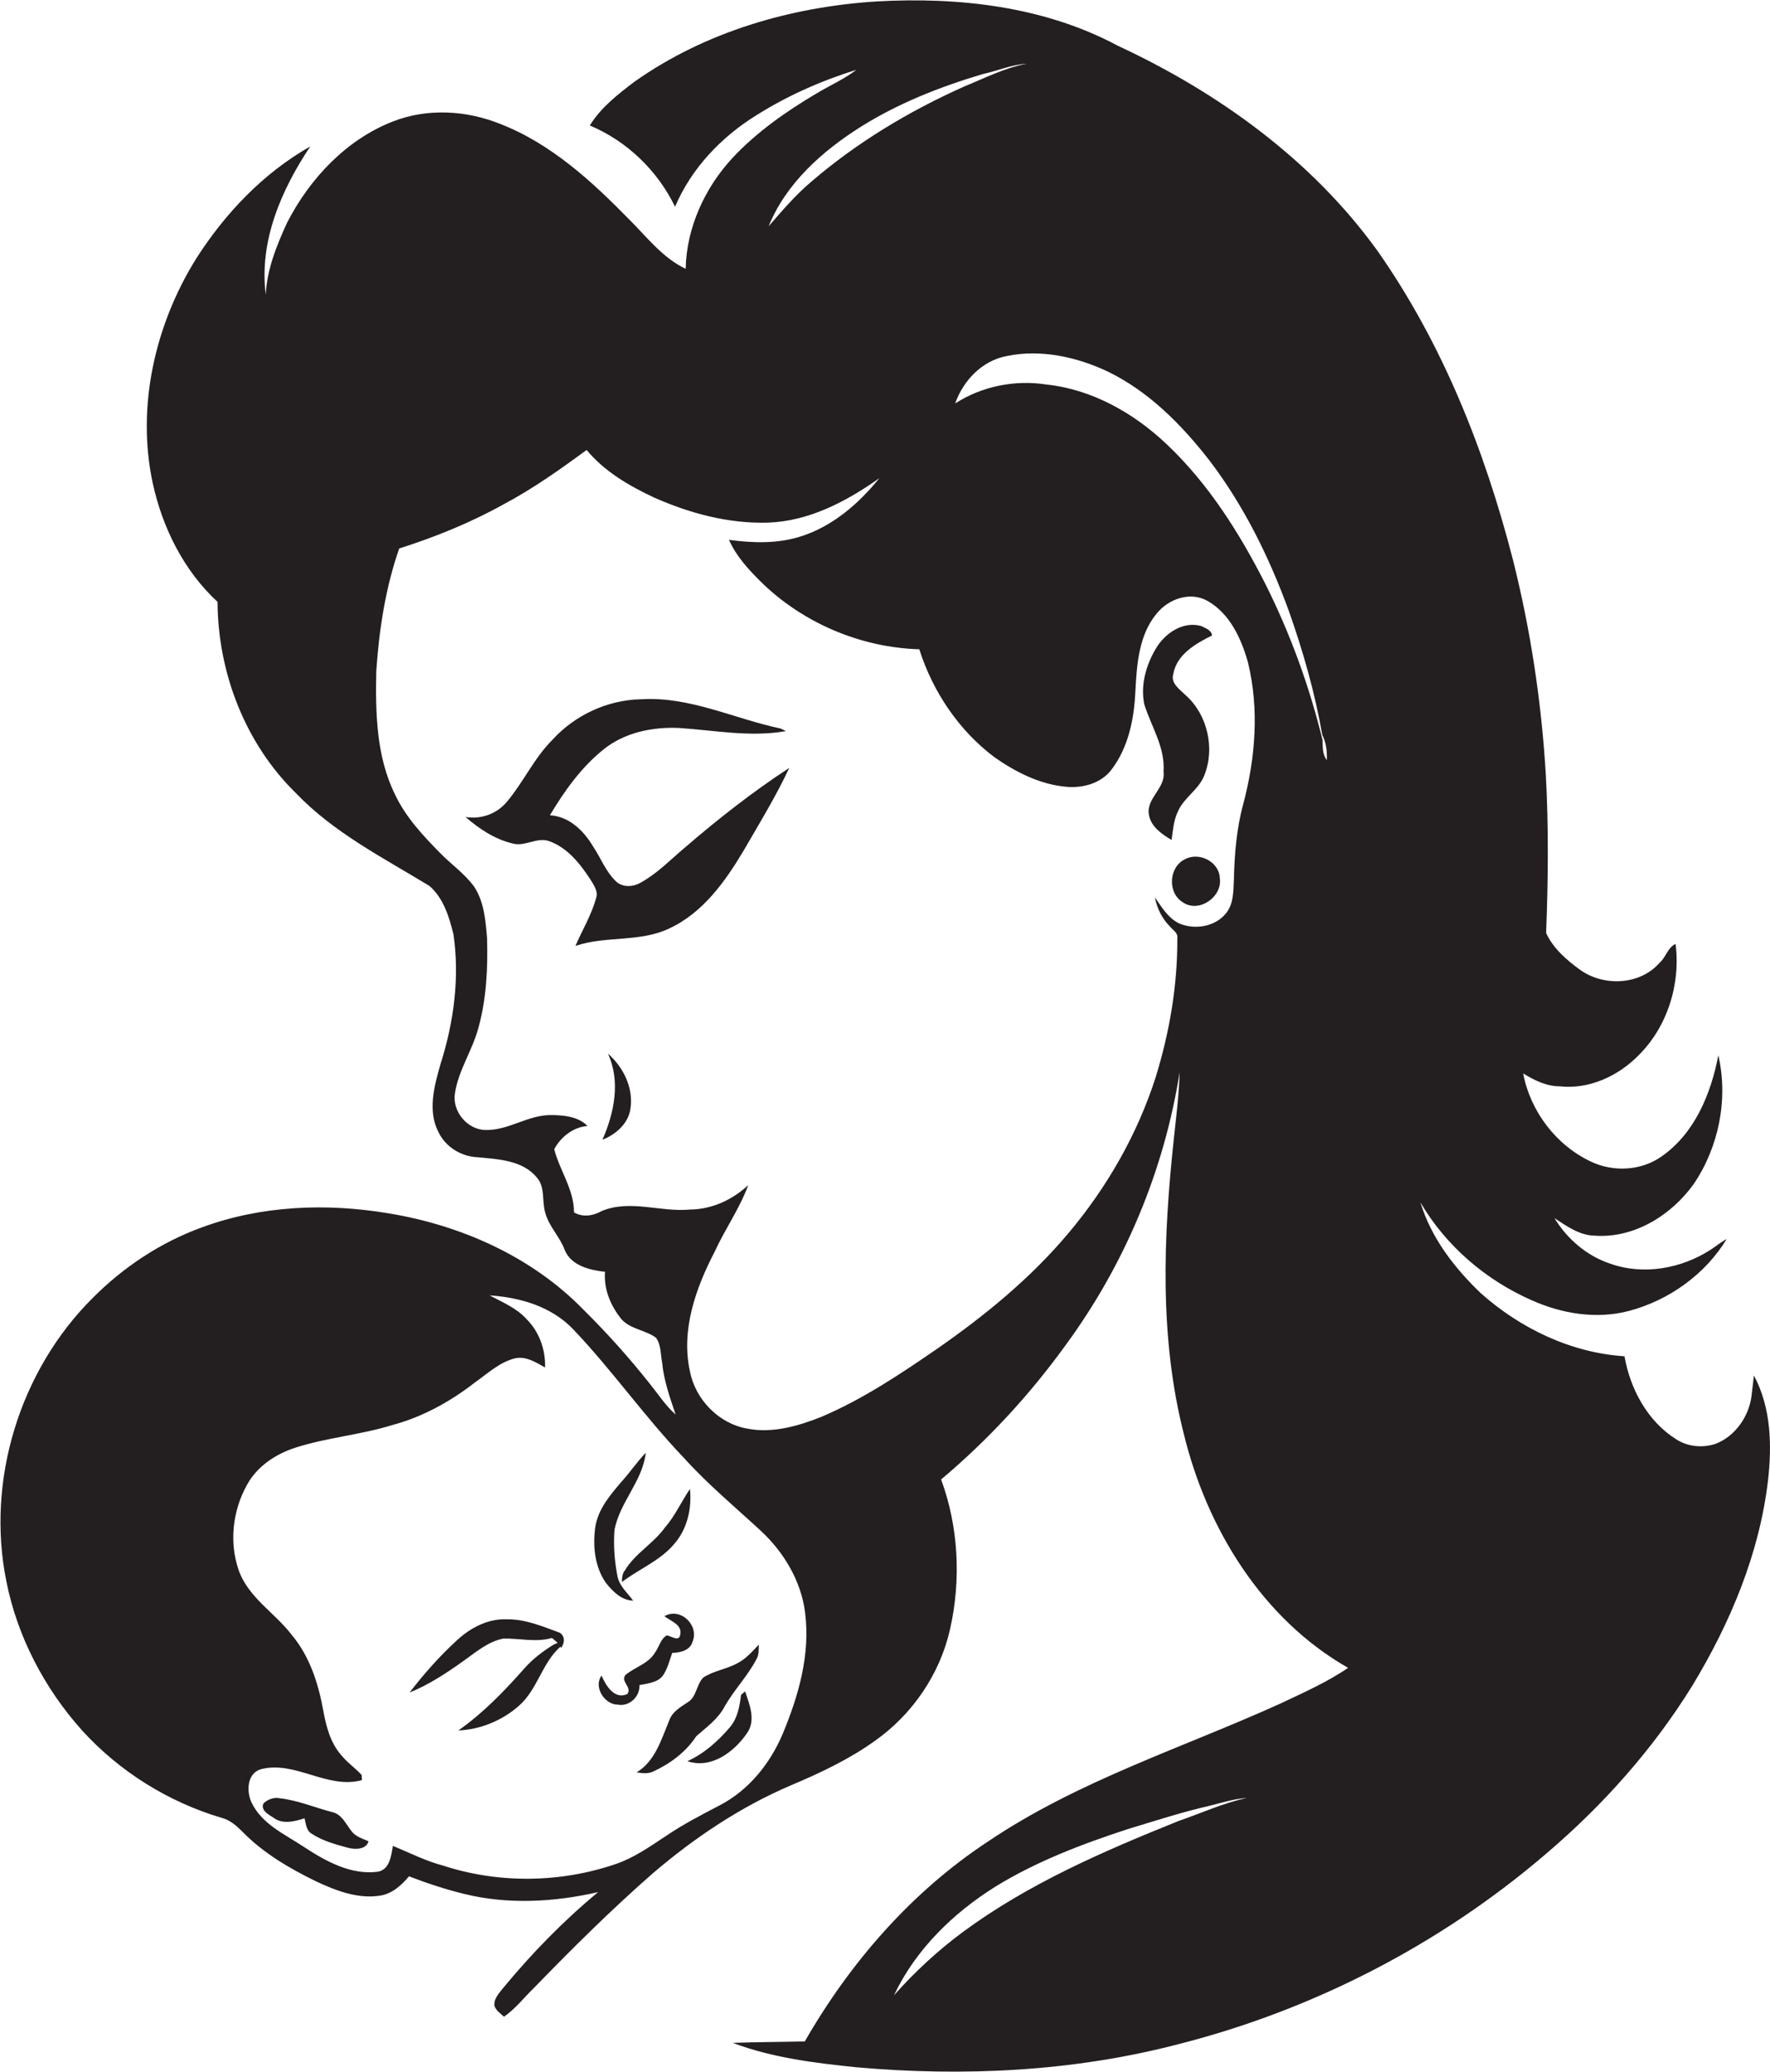 <?xml version="1.0" encoding="utf-8"?>
<!-- Generator: Adobe Illustrator 19.2.0, SVG Export Plug-In . SVG Version: 6.00 Build 0)  -->
<svg version="1.1" id="Layer_1" xmlns="http://www.w3.org/2000/svg" xmlns:xlink="http://www.w3.org/1999/xlink" x="0px" y="0px"
	 viewBox="0 0 616.7 721.6" enable-background="new 0 0 616.7 721.6" xml:space="preserve">
<g>
	<path fill="#231F20" d="M611.1,479c-0.3,2.3-0.5,4.5-0.8,6.8c-0.8,7.3-5.7,14.4-12.6,17c-4.5,1.5-9.7,1-13.7-1.6
		c-10-6.3-16-17.5-18-28.9c-18.6-1.2-36.3-9.7-50.1-22c-9.2-8.8-17.3-19.3-21-31.6c8.8,15.1,22.8,27.1,38.8,34.1
		c10.5,4.7,22.6,6.7,33.9,3.7c13.9-3.7,26.5-12.7,34-25c-2,1-3.7,2.5-5.6,3.7c-10.2,6.6-23.5,9-35.1,4.8
		c-8.1-2.7-14.9-8.6-19.3-15.8c4.3,2.8,8.7,6,14,6.1c13.7,1,26.8-7.1,34.6-18.1c8.7-12.9,12-29.5,8.5-44.7
		c-2.6,13.5-8.3,27.3-19.9,35.3c-7,4.9-16.6,5.4-24.3,1.8c-12.3-5.7-21.3-17.6-23.8-30.8c3.9,2.4,8.1,4.5,12.8,4.5
		c10.1,1.1,20.1-3.5,27.1-10.5c10.3-10,15-25,13.2-39.1c-2.8,1.3-3.4,4.8-5.7,6.7c-6.8,7.7-19.4,8.2-27.6,2.3
		c-4.7-3.4-9.4-7.5-11.8-12.8c0.7-18.3,0.9-36.7-0.1-55c-1.5-25.3-5.3-50.5-11.5-75.1c-9.8-38-24.5-75.2-47.2-107.5
		c-22.8-31.6-55.4-55.1-90.5-71.4c-25.6-13.7-55.4-17-84-15.4c-29.9,1.9-59.8,10.6-84.4,28c-5.8,4.4-11.7,9-15.5,15.2
		c12.9,5.4,23.6,15.7,29.7,28.3c5.7-13.4,16.1-24.3,28.4-31.9c10.8-6.8,22.6-12,34.8-15.8c-4.3,3.3-9.4,5.5-14,8.3
		c-10.5,6.2-20.6,13.3-29,22.2c-9.8,10.5-16.2,24.4-16.5,38.8c-7.9-3.7-13.4-10.9-19.4-16.9c-13.1-13.4-27.4-26.6-45.1-33.5
		c-11.9-4.8-25.5-5.6-37.5-0.9c-16.2,6.3-28.9,19.8-36.8,35.1c-3.7,8-7.1,16.4-7.5,25.2c-2.4-18.5,5.4-36.5,15.5-51.6
		c-16.4,9.3-29.8,23.4-39.9,39.3c-14.2,22.9-20.7,51.3-15,77.9c3.4,15.6,10.8,30.5,22.6,41.4c0.1,24.6,9.6,49.3,27.3,66.6
		c13.2,13.8,30.4,22.5,46.5,32.3c4.9,4.2,6.9,10.8,8.4,16.9c2.2,15.1,0.1,30.6-4.5,45.1c-2.2,7.6-4.6,16.4-0.7,23.8
		c2.5,5.2,8,8.5,13.7,8.7c7.1,0.7,15.5,1,20.5,7c3.1,3.5,1.7,8.3,3,12.4c1.3,4.8,5.1,8.3,6.8,13c2.3,5.4,8.7,6.9,14,7.5
		c-0.5,6.1,2,12,5.9,16.7c3.2,3.3,8.2,3.6,11.8,6.2c1.9,2.5,1.6,5.8,2.2,8.7c0.6,6.3,2.7,12.2,4.7,18.1c-3.5-3.1-6-7-8.9-10.6
		c-7.2-9.1-15-17.8-23.2-25.9c-18-18.5-42.8-29.5-68.1-33.6c-21.5-3.6-44.2-2.7-64.8,4.9c-14.4,5.2-27.5,13.9-38.2,24.7
		c-25.3,25.2-37.1,63.4-30,98.5c3.8,19.3,13.3,37.4,26.4,52c13,14.3,30,24.9,48.5,30.4c2.9,0.7,5.2,2.7,7.3,4.8
		c7.3,7.5,16.4,12.8,25.6,17.3c7,3.3,14.8,6.3,22.6,5c4.1-0.7,7.3-3.6,9.9-6.7c6.2,2.4,12.6,4.5,19.1,6.1
		c15.3,3.8,31.5,2.9,46.8-0.6c-12.1,10-23.1,21.3-33.1,33.4c-1.4,1.8-3.4,3.8-3,6.3c0.6,1.6,2.1,2.6,3.3,3.7c4-2.8,7-6.7,10.5-10.1
		c13.3-13.7,26.9-27.2,41.3-39.8c14.5-12.4,30.6-23.2,48.2-30.7c10.2-4.3,20.4-9.1,29.4-15.6c13-9.2,22.5-23.2,26-38.7
		c3.9-17.2,3-35.6-3.1-52.2c16.3-13.7,30.9-29.5,43.4-46.8c20.5-27.9,34.3-60.7,39.7-95c-0.2,7.7-1.2,15.4-2,23
		c-3.7,34.3-5.1,69.5,3.5,103.1c8,32.8,27.3,64.3,57.2,81.3c-7.3,5-15.5,8.6-23.5,12.4c-34.2,15.5-70.6,26.9-102,48.1
		c-26.6,17.5-48,42.1-63.8,69.6c-8.4,0.2-16.7,0.2-25.1,0.5c13.8,5.2,28.5,7,43.1,8.5c37.4,3.3,75.5,1.5,112-8
		c47-11.9,91.3-34.7,128.1-66.2c19.9-16.9,37.5-36.6,51.2-58.8c13.2-21.8,23.3-45.9,26.3-71.3C617.4,503.3,617.1,490.2,611.1,479z
		 M300,44.1c13.1-8.2,27.6-13.9,42.4-18.3c5.1-1.1,10-3.3,15.3-3.6c-7.6,1.4-14.6,5-21.7,7.9c-19.3,8.6-37.6,19.6-53.6,33.4
		c-5.4,4.6-10,10-14.6,15.3C273.9,63.8,286.5,52.6,300,44.1z M272.7,603.8c-4.4,10.4-11.9,19.7-22,24.9c-6.3,3.3-12.7,6.6-18.6,10.6
		c-5.6,3.7-11.1,7.6-17.5,9.8c-19.3,6.6-40.7,6.9-60.1,0.6c-6.1-1.6-11.8-4.5-17.6-6.9c-0.6,3.4-1.1,8.3-5.3,9
		c-9.3,1.2-18-3.6-25.5-8.5c-6.7-4.5-14.9-8-18.5-15.7c-1.8-3.9-1.5-10.1,3.3-11.5c12-3.1,23.1,7.1,35.2,3.8c0-0.4-0.1-1.3-0.1-1.8
		c-2.2-2.4-5-4.3-7.1-6.9c-3.8-4.3-5.3-10.1-6.3-15.7c-1.7-9.3-4.7-18.7-10.9-26.1c-5.9-7.8-15.3-13.1-18.6-22.8
		c-3.3-9.7-2-20.7,3-29.6c3.5-6.4,10-10.7,16.9-12.9c10.9-3.5,22.5-4.4,33.5-7.8c10.6-2.8,20.4-8.2,29-14.9c4.4-3.1,8.6-7.1,14-8.4
		c3.8-0.8,7.2,1.4,10.4,3.2c0.2-6.2-2-12.4-6.4-16.8c-3.5-3.9-8.4-5.9-12.9-8.3c10.7,0.7,21.7,3.9,29.3,12
		c13.5,14.2,24.8,30.4,38.4,44.6c8.2,9.1,17.7,17,26.7,25.3c8.1,7.5,14.1,17.5,15.5,28.5C282.4,576.2,278.2,590.6,272.7,603.8z
		 M433.2,279.9c-2.4,8.7-3.1,17.8-3.3,26.8c-0.2,3.7-0.1,7.7-2.4,10.9c-3.7,5.1-11.2,6.4-16.8,3.9c-3.8-1.9-6-5.7-8.3-9
		c0.7,3.8,2.5,7.4,5.2,10.1c1,1.3,2.9,2.2,2.6,4.1c0.1,16.4-2.7,32.7-7.5,48.3c-6.4,20-17,38.5-30.5,54.5
		c-13.1,15.6-29,28.6-45.7,40.2c-12.8,8.8-25.8,17.5-40.1,23.6c-8.2,3.3-17.2,5.9-26,4.2c-9.9-1.7-18.1-10.1-20-19.9
		c-3.2-14.4,2-29,8.6-41.7c3.6-7.9,8.7-15,11.7-23.2c-5.5,5.1-12.6,8.4-20.2,8.5c-10.2,1-20.9-3.6-30.8,0.5c-3,1.7-6.6,2.3-9.7,0.5
		c0-8-5-14.6-6.9-22c2.3-4.3,6.6-7.7,11.6-8.1c-3.3-3.4-8.6-3.8-13.1-3.8c-7.8,0.1-14.4,5.3-22.2,5.2c-6.4,0.1-11.9-6.4-10.9-12.7
		c1.2-8.1,6.1-15,8.2-22.9c2.8-10.1,3.3-20.8,3-31.2c-0.5-6.1-1-12.5-4.4-17.8c-3.3-4.6-8.1-7.9-12-11.9c-6-6.1-12-12.5-15.7-20.4
		c-6.5-13.2-6.8-28.4-6.5-42.9c1-14.5,3.2-29,8-42.7c12.6-4,24.9-9,36.4-15.4c10.2-5.4,19.6-12.1,28.9-18.9
		c6.2,7.5,14.8,12.5,23.6,16.6c12.4,5.5,25.9,9.1,39.6,8.7c14.3-0.5,27.4-7.4,38.8-15.5c-7.2,8.9-16.3,16.8-27.4,20.3
		c-8.1,2.6-16.7,2.3-25,1.2c2.4,5.5,6.6,10.1,10.8,14.3c14.6,14.5,34.9,23.2,55.5,23.8c4.7,14.8,13.8,28.3,26.2,37.6
		c7.4,5.2,15.9,9.5,25.1,10.3c5.7,0.5,12-1.2,15.6-5.9c6-7.8,8-17.9,8.4-27.6c0.5-9.2,1.2-19.3,7.3-26.7c4.1-5.2,11.8-8,17.9-4.5
		c7.7,4.4,11.7,13.1,14,21.3C438.8,246.9,437.4,264,433.2,279.9z M462.3,264.7c-1.6-2-1.4-4.6-1.5-7c-4.6-18.8-11.3-37.2-20-54.5
		c-9-17.7-19.8-34.8-34.3-48.5c-11.5-10.9-26-19.1-41.9-20.8c-11-1.7-22.5,0.6-31.8,6.6c2.8-8,9.4-14.9,17.9-16.5
		c11.9-2.5,24.5,0.3,35.3,5.4c14.2,6.9,25.6,18.4,35.2,30.7c12.1,15.8,21,33.9,27.8,52.5c5,14.1,9.1,28.5,11.7,43.3
		C462.1,258.7,462.4,261.7,462.3,264.7z M410.7,634.1c-26.1,10.5-52.3,21.8-75.1,38.6c-8.8,6.5-16.8,13.9-24.1,22.1
		c7.5-15.9,20.6-28.6,35.3-37.8c14.3-8.8,30.1-14.8,46-20c9.6-2.9,19.1-6,28.8-8.2c4.3-1.1,8.5-2.4,12.9-2.7
		C426.3,627.8,418.6,631.4,410.7,634.1z"/>
	<path fill="#231F20" d="M419.6,270c3.8-9.4,1.1-21.2-6.5-27.9c-2-2-5.3-4.1-4.3-7.4c1.2-6.8,7.8-10.6,13.5-13.4
		c-0.2-1.9-2.4-2.6-3.8-3.3c-6.4-1.8-12.7,2.6-15.8,7.9c-3.4,5.7-5.4,12.8-4,19.4c2.4,7.7,7.3,14.9,6.7,23.4c0.8,5.8-6.1,9.2-5.1,15
		c0.7,4.2,4.5,6.8,7.9,8.8c0.5-3.4,0.7-6.8,2.2-9.9C412.5,277.7,417.7,275,419.6,270z"/>
	<path fill="#231F20" d="M223.5,307.2c-2.7,1.7-6.6,2-9-0.4c-3.5-3.4-5.2-8.1-7.9-12.1c-3.2-5.4-8.3-10.4-15-10.8
		c5-8.4,10.8-16.5,18.4-22.7c7.4-6.1,17.2-8.1,26.5-7.7c12.4,0.8,24.9,3.3,37.3,1.1c-0.4-0.2-1.3-0.7-1.8-0.9
		c-16.2-3.4-31.6-11.2-48.5-10.2c-11.8,0.2-23.2,5.5-31.1,14.2c-6.3,6.3-10,14.6-15.7,21.4c-3.5,4.3-9.1,6.3-14.5,5.4
		c4.7,4.1,10.1,7.7,16.3,9.2c4.3,1.3,8.5-2.3,12.8-0.8c6.5,2.3,10.9,8,14.5,13.5c1.1,1.9,2.7,4,1.9,6.3c-1.6,5.9-4.8,11.1-7.2,16.7
		c10.5-3.6,22.3-1.2,32.5-6c11.8-5.4,19.6-16.3,26.1-27.2c5.5-9.5,11.2-18.8,15.9-28.8c-12.7,8.3-24.7,17.7-36.2,27.6
		C233.8,299.2,229.2,304,223.5,307.2z"/>
	<path fill="#231F20" d="M412.9,299.2c-5.7,2.7-6.2,11.7-0.8,15c5.6,3.9,13.9-1.9,12.9-8.4C424.8,300,417.7,296.6,412.9,299.2z"/>
	<path fill="#231F20" d="M211.8,366.9c4.5,9.6,2.2,20.7-1.9,30c4.8-1.9,9.2-5.8,9.8-11.1C220.7,378.7,217.1,371.5,211.8,366.9z"/>
	<path fill="#231F20" d="M220.6,557.4c-2-2.8-4.9-5.1-5.5-8.7c-1-5.2-1.4-10.6-1-15.9c1.8-9.7,9.8-17,10.9-26.9
		c-3,3.1-5.4,6.7-8.3,9.9c-4,4.7-8.3,9.6-9.3,16c-0.9,6.6-0.2,13.8,3.7,19.4C213.5,554.2,216.5,557.3,220.6,557.4z"/>
	<path fill="#231F20" d="M217.7,546.9c-0.9,1.1-1,2.6-1,4c5.9-4.5,13.1-7.3,18-13c4.7-5.2,6.4-12.5,5.7-19.4
		c-3,4.4-5.2,9.4-8.7,13.4C227.7,537.5,221.3,540.9,217.7,546.9z"/>
	<path fill="#231F20" d="M231.1,583.3c1.5-2.3,2.2-5.1,3.1-7.7c2.8-0.1,6.2-0.8,7.1-3.9c2.4-5.7-4.2-12.1-9.8-8.9
		c2.2,1.8,6.3,2.9,5.5,6.5c-0.4,2.6-3.3,0.3-4.7,0.2c-2.2,1.3-2.6,4-4.1,6c-2.3,3.9-7,5-10.3,7.8c-1.8,2.3,2.4,4.2,0.7,6.6
		c-4.5,2.1-7.5-2.9-9-6.4c-2.9,3.9,1,10.1,5.6,10.1c4.1,0.8,7.8-2.8,7.6-6.8C225.9,586.2,229.3,585.9,231.1,583.3z"/>
	<path fill="#231F20" d="M256.9,579.2c-3.8,2.1-8.3,2.6-11.9,5c-2.4,2.5-2.3,6.8-5.4,8.6c-2.6,1.7-5.5,3.4-6.5,6.5
		c-2.7,6.5-4.9,14.1-11.3,17.9c2,0.3,4.1,0.6,6-0.4c5.8-2.7,11.2-6.7,14.8-12.2c3.5-3.1,7.5-5.9,9.8-10.2
		c3.3-5.9,8.1-10.7,11.2-16.7c0.9-1.5,0.7-3.3,0.8-5C262,575.2,259.9,577.7,256.9,579.2z"/>
	<path fill="#231F20" d="M258.2,590.2c-0.5,4-1.2,8.1-3.9,11.3c-4.1,4.8-9,9.2-14.8,11.8c8.3,2.8,16.3-3.2,20.8-9.8
		c3.1-4.4,0.9-9.9-0.7-14.5C259.2,589.3,258.6,589.9,258.2,590.2z"/>
	<path fill="#231F20" d="M122.5,637.7c-2-2.5-3.4-6-6.9-6.7c-6.1-1.6-11.9-4.1-18.2-4.8c-2-0.4-4.1,0.4-5.6,1.8
		c-1.1,2.4,1.8,3.9,3.5,5c3.2,2.4,7.3,1.3,10.8,0.2c0.5,1.9,0.6,4.2,2.4,5.3c3.9,2.6,8.5,3.8,12.9,5c2.4,0.6,6.2,0.6,7-2.3
		C126.5,640.3,124,639.7,122.5,637.7z"/>
	<path fill="#231F20" d="M195.1,568.6c-6-2.2-12-4.8-18.5-4.7c-6.6-0.3-12.8,3-17.5,7.4c-6,5.5-11.4,11.6-16.4,18.1
		c6.9-2.8,13.2-7,19.2-11.3c4.2-3,8.3-6.5,13.5-7.5c5.6-0.1,11.4,1.4,16.9-0.2c0.7,0.5,1.3,1.1,2,1.7l-1.4,0.6
		c-3.7,2.3-7.3,5-10.2,8.3c-7,7.9-14.3,15.5-23,21.6c7.7-0.3,15.3-3.5,21-8.5c6.6-5.7,8.1-15,14.6-20.7l0.2,0.5
		C196.8,572,196.9,569.9,195.1,568.6z"/>
</g>
</svg>

